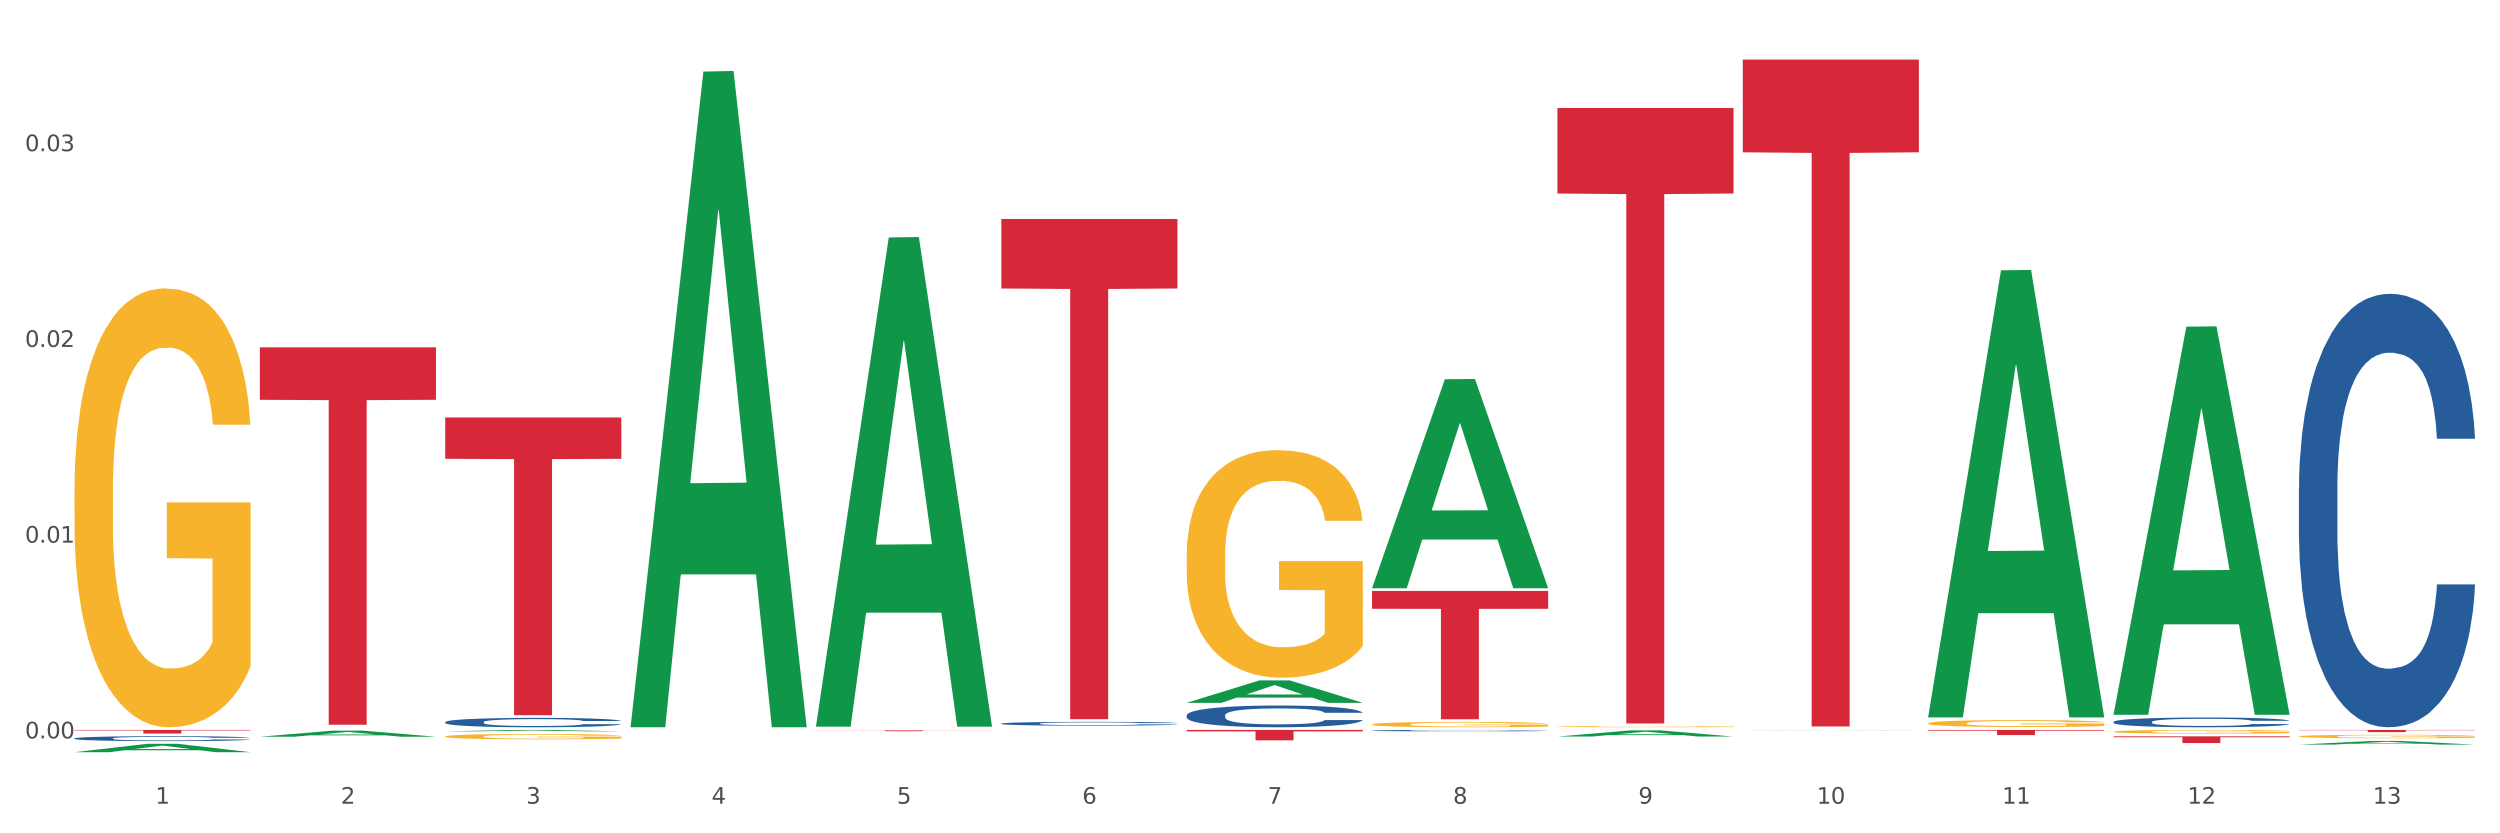 <?xml version="1.0" encoding="utf-8" standalone="no"?>
<!DOCTYPE svg PUBLIC "-//W3C//DTD SVG 1.1//EN"
  "http://www.w3.org/Graphics/SVG/1.1/DTD/svg11.dtd">
<svg xmlns:xlink="http://www.w3.org/1999/xlink" width="1080pt" height="360pt" viewBox="0 0 1080 360" xmlns="http://www.w3.org/2000/svg" version="1.1">
 <rect x="0" y="0" width="1080" height="360" fill="#333333" stroke="none"/>
 <defs>
  <style type="text/css">*{stroke-linejoin: round; stroke-linecap: butt}</style>
 </defs>
 <g id="figure_1">
  <g id="patch_1">
   <path d="M 0 360 
L 1080 360 
L 1080 0 
L 0 0 
z
" style="fill: #ffffff; stroke: #ffffff; stroke-linejoin: miter"/>
  </g>
  <g id="axes_1">
   <g id="matplotlib.axis_1">
    <g id="xtick_1">
     <g id="text_1">
      <!-- 1 -->
      <g style="fill: #4d4d4d" transform="translate(67.159 347.204) scale(0.096 -0.096)">
       <defs>
        <path id="DejaVuSans-31" d="M 794 531 
L 1825 531 
L 1825 4091 
L 703 3866 
L 703 4441 
L 1819 4666 
L 2450 4666 
L 2450 531 
L 3481 531 
L 3481 0 
L 794 0 
L 794 531 
z
" transform="scale(0.016)"/>
       </defs>
       <use xlink:href="#DejaVuSans-31"/>
      </g>
     </g>
    </g>
    <g id="xtick_2">
     <g id="text_2">
      <!-- 2 -->
      <g style="fill: #4d4d4d" transform="translate(147.238 347.204) scale(0.096 -0.096)">
       <defs>
        <path id="DejaVuSans-32" d="M 1228 531 
L 3431 531 
L 3431 0 
L 469 0 
L 469 531 
Q 828 903 1448 1529 
Q 2069 2156 2228 2338 
Q 2531 2678 2651 2914 
Q 2772 3150 2772 3378 
Q 2772 3750 2511 3984 
Q 2250 4219 1831 4219 
Q 1534 4219 1204 4116 
Q 875 4013 500 3803 
L 500 4441 
Q 881 4594 1212 4672 
Q 1544 4750 1819 4750 
Q 2544 4750 2975 4387 
Q 3406 4025 3406 3419 
Q 3406 3131 3298 2873 
Q 3191 2616 2906 2266 
Q 2828 2175 2409 1742 
Q 1991 1309 1228 531 
z
" transform="scale(0.016)"/>
       </defs>
       <use xlink:href="#DejaVuSans-32"/>
      </g>
     </g>
    </g>
    <g id="xtick_3">
     <g id="text_3">
      <!-- 3 -->
      <g style="fill: #4d4d4d" transform="translate(227.317 347.204) scale(0.096 -0.096)">
       <defs>
        <path id="DejaVuSans-33" d="M 2597 2516 
Q 3050 2419 3304 2112 
Q 3559 1806 3559 1356 
Q 3559 666 3084 287 
Q 2609 -91 1734 -91 
Q 1441 -91 1130 -33 
Q 819 25 488 141 
L 488 750 
Q 750 597 1062 519 
Q 1375 441 1716 441 
Q 2309 441 2620 675 
Q 2931 909 2931 1356 
Q 2931 1769 2642 2001 
Q 2353 2234 1838 2234 
L 1294 2234 
L 1294 2753 
L 1863 2753 
Q 2328 2753 2575 2939 
Q 2822 3125 2822 3475 
Q 2822 3834 2567 4026 
Q 2313 4219 1838 4219 
Q 1578 4219 1281 4162 
Q 984 4106 628 3988 
L 628 4550 
Q 988 4650 1302 4700 
Q 1616 4750 1894 4750 
Q 2613 4750 3031 4423 
Q 3450 4097 3450 3541 
Q 3450 3153 3228 2886 
Q 3006 2619 2597 2516 
z
" transform="scale(0.016)"/>
       </defs>
       <use xlink:href="#DejaVuSans-33"/>
      </g>
     </g>
    </g>
    <g id="xtick_4">
     <g id="text_4">
      <!-- 4 -->
      <g style="fill: #4d4d4d" transform="translate(307.396 347.204) scale(0.096 -0.096)">
       <defs>
        <path id="DejaVuSans-34" d="M 2419 4116 
L 825 1625 
L 2419 1625 
L 2419 4116 
z
M 2253 4666 
L 3047 4666 
L 3047 1625 
L 3713 1625 
L 3713 1100 
L 3047 1100 
L 3047 0 
L 2419 0 
L 2419 1100 
L 313 1100 
L 313 1709 
L 2253 4666 
z
" transform="scale(0.016)"/>
       </defs>
       <use xlink:href="#DejaVuSans-34"/>
      </g>
     </g>
    </g>
    <g id="xtick_5">
     <g id="text_5">
      <!-- 5 -->
      <g style="fill: #4d4d4d" transform="translate(387.475 347.204) scale(0.096 -0.096)">
       <defs>
        <path id="DejaVuSans-35" d="M 691 4666 
L 3169 4666 
L 3169 4134 
L 1269 4134 
L 1269 2991 
Q 1406 3038 1543 3061 
Q 1681 3084 1819 3084 
Q 2600 3084 3056 2656 
Q 3513 2228 3513 1497 
Q 3513 744 3044 326 
Q 2575 -91 1722 -91 
Q 1428 -91 1123 -41 
Q 819 9 494 109 
L 494 744 
Q 775 591 1075 516 
Q 1375 441 1709 441 
Q 2250 441 2565 725 
Q 2881 1009 2881 1497 
Q 2881 1984 2565 2268 
Q 2250 2553 1709 2553 
Q 1456 2553 1204 2497 
Q 953 2441 691 2322 
L 691 4666 
z
" transform="scale(0.016)"/>
       </defs>
       <use xlink:href="#DejaVuSans-35"/>
      </g>
     </g>
    </g>
    <g id="xtick_6">
     <g id="text_6">
      <!-- 6 -->
      <g style="fill: #4d4d4d" transform="translate(467.554 347.204) scale(0.096 -0.096)">
       <defs>
        <path id="DejaVuSans-36" d="M 2113 2584 
Q 1688 2584 1439 2293 
Q 1191 2003 1191 1497 
Q 1191 994 1439 701 
Q 1688 409 2113 409 
Q 2538 409 2786 701 
Q 3034 994 3034 1497 
Q 3034 2003 2786 2293 
Q 2538 2584 2113 2584 
z
M 3366 4563 
L 3366 3988 
Q 3128 4100 2886 4159 
Q 2644 4219 2406 4219 
Q 1781 4219 1451 3797 
Q 1122 3375 1075 2522 
Q 1259 2794 1537 2939 
Q 1816 3084 2150 3084 
Q 2853 3084 3261 2657 
Q 3669 2231 3669 1497 
Q 3669 778 3244 343 
Q 2819 -91 2113 -91 
Q 1303 -91 875 529 
Q 447 1150 447 2328 
Q 447 3434 972 4092 
Q 1497 4750 2381 4750 
Q 2619 4750 2861 4703 
Q 3103 4656 3366 4563 
z
" transform="scale(0.016)"/>
       </defs>
       <use xlink:href="#DejaVuSans-36"/>
      </g>
     </g>
    </g>
    <g id="xtick_7">
     <g id="text_7">
      <!-- 7 -->
      <g style="fill: #4d4d4d" transform="translate(547.634 347.204) scale(0.096 -0.096)">
       <defs>
        <path id="DejaVuSans-37" d="M 525 4666 
L 3525 4666 
L 3525 4397 
L 1831 0 
L 1172 0 
L 2766 4134 
L 525 4134 
L 525 4666 
z
" transform="scale(0.016)"/>
       </defs>
       <use xlink:href="#DejaVuSans-37"/>
      </g>
     </g>
    </g>
    <g id="xtick_8">
     <g id="text_8">
      <!-- 8 -->
      <g style="fill: #4d4d4d" transform="translate(627.713 347.204) scale(0.096 -0.096)">
       <defs>
        <path id="DejaVuSans-38" d="M 2034 2216 
Q 1584 2216 1326 1975 
Q 1069 1734 1069 1313 
Q 1069 891 1326 650 
Q 1584 409 2034 409 
Q 2484 409 2743 651 
Q 3003 894 3003 1313 
Q 3003 1734 2745 1975 
Q 2488 2216 2034 2216 
z
M 1403 2484 
Q 997 2584 770 2862 
Q 544 3141 544 3541 
Q 544 4100 942 4425 
Q 1341 4750 2034 4750 
Q 2731 4750 3128 4425 
Q 3525 4100 3525 3541 
Q 3525 3141 3298 2862 
Q 3072 2584 2669 2484 
Q 3125 2378 3379 2068 
Q 3634 1759 3634 1313 
Q 3634 634 3220 271 
Q 2806 -91 2034 -91 
Q 1263 -91 848 271 
Q 434 634 434 1313 
Q 434 1759 690 2068 
Q 947 2378 1403 2484 
z
M 1172 3481 
Q 1172 3119 1398 2916 
Q 1625 2713 2034 2713 
Q 2441 2713 2670 2916 
Q 2900 3119 2900 3481 
Q 2900 3844 2670 4047 
Q 2441 4250 2034 4250 
Q 1625 4250 1398 4047 
Q 1172 3844 1172 3481 
z
" transform="scale(0.016)"/>
       </defs>
       <use xlink:href="#DejaVuSans-38"/>
      </g>
     </g>
    </g>
    <g id="xtick_9">
     <g id="text_9">
      <!-- 9 -->
      <g style="fill: #4d4d4d" transform="translate(707.792 347.204) scale(0.096 -0.096)">
       <defs>
        <path id="DejaVuSans-39" d="M 703 97 
L 703 672 
Q 941 559 1184 500 
Q 1428 441 1663 441 
Q 2288 441 2617 861 
Q 2947 1281 2994 2138 
Q 2813 1869 2534 1725 
Q 2256 1581 1919 1581 
Q 1219 1581 811 2004 
Q 403 2428 403 3163 
Q 403 3881 828 4315 
Q 1253 4750 1959 4750 
Q 2769 4750 3195 4129 
Q 3622 3509 3622 2328 
Q 3622 1225 3098 567 
Q 2575 -91 1691 -91 
Q 1453 -91 1209 -44 
Q 966 3 703 97 
z
M 1959 2075 
Q 2384 2075 2632 2365 
Q 2881 2656 2881 3163 
Q 2881 3666 2632 3958 
Q 2384 4250 1959 4250 
Q 1534 4250 1286 3958 
Q 1038 3666 1038 3163 
Q 1038 2656 1286 2365 
Q 1534 2075 1959 2075 
z
" transform="scale(0.016)"/>
       </defs>
       <use xlink:href="#DejaVuSans-39"/>
      </g>
     </g>
    </g>
    <g id="xtick_10">
     <g id="text_10">
      <!-- 10 -->
      <g style="fill: #4d4d4d" transform="translate(784.817 347.204) scale(0.096 -0.096)">
       <defs>
        <path id="DejaVuSans-30" d="M 2034 4250 
Q 1547 4250 1301 3770 
Q 1056 3291 1056 2328 
Q 1056 1369 1301 889 
Q 1547 409 2034 409 
Q 2525 409 2770 889 
Q 3016 1369 3016 2328 
Q 3016 3291 2770 3770 
Q 2525 4250 2034 4250 
z
M 2034 4750 
Q 2819 4750 3233 4129 
Q 3647 3509 3647 2328 
Q 3647 1150 3233 529 
Q 2819 -91 2034 -91 
Q 1250 -91 836 529 
Q 422 1150 422 2328 
Q 422 3509 836 4129 
Q 1250 4750 2034 4750 
z
" transform="scale(0.016)"/>
       </defs>
       <use xlink:href="#DejaVuSans-31"/>
       <use xlink:href="#DejaVuSans-30" transform="translate(63.623 0)"/>
      </g>
     </g>
    </g>
    <g id="xtick_11">
     <g id="text_11">
      <!-- 11 -->
      <g style="fill: #4d4d4d" transform="translate(864.896 347.204) scale(0.096 -0.096)">
       <use xlink:href="#DejaVuSans-31"/>
       <use xlink:href="#DejaVuSans-31" transform="translate(63.623 0)"/>
      </g>
     </g>
    </g>
    <g id="xtick_12">
     <g id="text_12">
      <!-- 12 -->
      <g style="fill: #4d4d4d" transform="translate(944.975 347.204) scale(0.096 -0.096)">
       <use xlink:href="#DejaVuSans-31"/>
       <use xlink:href="#DejaVuSans-32" transform="translate(63.623 0)"/>
      </g>
     </g>
    </g>
    <g id="xtick_13">
     <g id="text_13">
      <!-- 13 -->
      <g style="fill: #4d4d4d" transform="translate(1025.054 347.204) scale(0.096 -0.096)">
       <use xlink:href="#DejaVuSans-31"/>
       <use xlink:href="#DejaVuSans-33" transform="translate(63.623 0)"/>
      </g>
     </g>
    </g>
    <g id="xtick_14"/>
    <g id="xtick_15"/>
    <g id="xtick_16"/>
    <g id="xtick_17"/>
    <g id="xtick_18"/>
    <g id="xtick_19"/>
    <g id="xtick_20"/>
    <g id="xtick_21"/>
    <g id="xtick_22"/>
    <g id="xtick_23"/>
    <g id="xtick_24"/>
    <g id="xtick_25"/>
   </g>
   <g id="matplotlib.axis_2">
    <g id="ytick_1">
     <g id="text_14">
      <!-- 0.00 -->
      <g style="fill: #4d4d4d" transform="translate(10.8 318.982) scale(0.096 -0.096)">
       <defs>
        <path id="DejaVuSans-2e" d="M 684 794 
L 1344 794 
L 1344 0 
L 684 0 
L 684 794 
z
" transform="scale(0.016)"/>
       </defs>
       <use xlink:href="#DejaVuSans-30"/>
       <use xlink:href="#DejaVuSans-2e" transform="translate(63.623 0)"/>
       <use xlink:href="#DejaVuSans-30" transform="translate(95.41 0)"/>
       <use xlink:href="#DejaVuSans-30" transform="translate(159.033 0)"/>
      </g>
     </g>
    </g>
    <g id="ytick_2">
     <g id="text_15">
      <!-- 0.01 -->
      <g style="fill: #4d4d4d" transform="translate(10.8 234.426) scale(0.096 -0.096)">
       <use xlink:href="#DejaVuSans-30"/>
       <use xlink:href="#DejaVuSans-2e" transform="translate(63.623 0)"/>
       <use xlink:href="#DejaVuSans-30" transform="translate(95.41 0)"/>
       <use xlink:href="#DejaVuSans-31" transform="translate(159.033 0)"/>
      </g>
     </g>
    </g>
    <g id="ytick_3">
     <g id="text_16">
      <!-- 0.02 -->
      <g style="fill: #4d4d4d" transform="translate(10.8 149.87) scale(0.096 -0.096)">
       <use xlink:href="#DejaVuSans-30"/>
       <use xlink:href="#DejaVuSans-2e" transform="translate(63.623 0)"/>
       <use xlink:href="#DejaVuSans-30" transform="translate(95.41 0)"/>
       <use xlink:href="#DejaVuSans-32" transform="translate(159.033 0)"/>
      </g>
     </g>
    </g>
    <g id="ytick_4">
     <g id="text_17">
      <!-- 0.03 -->
      <g style="fill: #4d4d4d" transform="translate(10.8 65.314) scale(0.096 -0.096)">
       <use xlink:href="#DejaVuSans-30"/>
       <use xlink:href="#DejaVuSans-2e" transform="translate(63.623 0)"/>
       <use xlink:href="#DejaVuSans-30" transform="translate(95.41 0)"/>
       <use xlink:href="#DejaVuSans-33" transform="translate(159.033 0)"/>
      </g>
     </g>
    </g>
    <g id="ytick_5"/>
    <g id="ytick_6"/>
    <g id="ytick_7"/>
    <g id="ytick_8"/>
   </g>
   <g id="PolyCollection_1">
    <path d="M 32.175 324.943 
L 32.253 324.939 
L 63.625 321.323 
L 76.644 321.32 
L 108.25 324.95 
L 93.192 324.95 
L 86.369 324.104 
L 53.978 324.104 
L 53.743 324.118 
L 47.155 324.95 
L 32.175 324.95 
L 32.175 324.943 
L 58.056 323.6 
L 82.291 323.596 
L 70.291 322.093 
L 70.134 322.087 
L 69.977 322.097 
L 57.978 323.596 
L 58.056 323.6 
L 32.175 324.943 
z
" clip-path="url(#pe3db6f8a8f)" style="fill: #109648"/>
    <path d="M 592.729 312.943 
L 592.819 312.941 
L 592.819 312.865 
L 592.999 312.8 
L 593.897 312.643 
L 595.244 312.513 
L 596.232 312.444 
L 597.22 312.388 
L 598.388 312.331 
L 599.825 312.272 
L 602.429 312.187 
L 604.046 312.143 
L 606.022 312.097 
L 609.615 312.03 
L 612.219 311.992 
L 614.914 311.96 
L 619.315 311.923 
L 622.189 311.906 
L 625.243 311.893 
L 628.925 311.885 
L 631.71 311.883 
L 637.817 311.889 
L 643.027 311.908 
L 645.542 311.923 
L 648.775 311.948 
L 650.482 311.965 
L 653.266 311.998 
L 656.14 312.042 
L 658.116 312.08 
L 661.08 312.151 
L 663.325 312.222 
L 665.391 312.31 
L 666.469 312.371 
L 667.277 312.427 
L 667.996 312.492 
L 668.714 312.595 
L 652.547 312.595 
L 651.919 312.522 
L 650.931 312.453 
L 649.494 312.386 
L 648.236 312.344 
L 646.08 312.291 
L 644.105 312.258 
L 642.039 312.233 
L 639.524 312.212 
L 637.548 312.201 
L 634.764 312.193 
L 629.285 312.195 
L 625.602 312.212 
L 623.087 312.233 
L 621.471 312.252 
L 620.033 312.272 
L 618.417 312.302 
L 616.531 312.346 
L 615.183 312.386 
L 613.836 312.436 
L 612.758 312.486 
L 611.77 312.545 
L 610.962 312.608 
L 610.333 312.673 
L 609.794 312.752 
L 609.345 312.884 
L 609.345 313.171 
L 609.525 313.236 
L 609.974 313.322 
L 610.513 313.387 
L 611.411 313.464 
L 612.219 313.517 
L 613.746 313.592 
L 615.453 313.655 
L 616.8 313.695 
L 618.147 313.728 
L 620.483 313.774 
L 623.087 313.812 
L 625.333 313.835 
L 628.386 313.856 
L 630.452 313.864 
L 632.249 313.869 
L 636.65 313.869 
L 639.793 313.862 
L 643.296 313.848 
L 645.991 313.829 
L 648.236 313.806 
L 650.751 313.768 
L 652.368 313.732 
L 652.368 313.295 
L 632.608 313.293 
L 632.608 313.001 
L 668.804 313.001 
L 668.804 313.856 
L 667.277 313.9 
L 665.571 313.94 
L 663.774 313.975 
L 661.08 314.019 
L 657.847 314.061 
L 654.972 314.091 
L 651.919 314.116 
L 648.326 314.139 
L 643.655 314.16 
L 640.781 314.168 
L 637.189 314.174 
L 632.967 314.176 
L 629.285 314.172 
L 625.692 314.162 
L 621.92 314.143 
L 618.237 314.116 
L 615.453 314.088 
L 612.668 314.055 
L 609.705 314.011 
L 607.369 313.969 
L 605.573 313.931 
L 603.597 313.883 
L 601.441 313.82 
L 599.825 313.764 
L 598.388 313.705 
L 596.861 313.63 
L 595.783 313.565 
L 594.705 313.483 
L 594.076 313.422 
L 593.358 313.328 
L 592.819 313.196 
L 592.729 312.943 
z
" clip-path="url(#pe3db6f8a8f)" style="fill: #f7b32b"/>
    <path d="M 672.808 313.917 
L 672.898 313.917 
L 672.898 313.901 
L 673.078 313.887 
L 673.976 313.854 
L 675.323 313.827 
L 676.311 313.813 
L 677.299 313.801 
L 678.467 313.789 
L 679.904 313.777 
L 682.508 313.759 
L 684.125 313.749 
L 686.101 313.74 
L 689.694 313.726 
L 692.299 313.718 
L 694.993 313.711 
L 699.394 313.703 
L 702.268 313.7 
L 705.322 313.697 
L 709.005 313.695 
L 711.789 313.695 
L 717.896 313.696 
L 723.106 313.7 
L 725.621 313.703 
L 728.854 313.708 
L 730.561 313.712 
L 733.345 313.719 
L 736.219 313.728 
L 738.195 313.736 
L 741.159 313.751 
L 743.405 313.766 
L 745.47 313.785 
L 746.548 313.797 
L 747.357 313.809 
L 748.075 313.823 
L 748.794 313.844 
L 732.626 313.844 
L 731.998 313.829 
L 731.01 313.814 
L 729.573 313.8 
L 728.315 313.792 
L 726.16 313.781 
L 724.184 313.774 
L 722.118 313.768 
L 719.603 313.764 
L 717.627 313.762 
L 714.843 313.76 
L 709.364 313.76 
L 705.681 313.764 
L 703.166 313.768 
L 701.55 313.772 
L 700.113 313.777 
L 698.496 313.783 
L 696.61 313.792 
L 695.263 313.8 
L 693.915 313.811 
L 692.837 313.821 
L 691.849 313.834 
L 691.041 313.847 
L 690.412 313.861 
L 689.873 313.877 
L 689.424 313.905 
L 689.424 313.965 
L 689.604 313.979 
L 690.053 313.997 
L 690.592 314.011 
L 691.49 314.027 
L 692.299 314.038 
L 693.825 314.054 
L 695.532 314.067 
L 696.879 314.075 
L 698.226 314.082 
L 700.562 314.092 
L 703.166 314.1 
L 705.412 314.105 
L 708.466 314.109 
L 710.531 314.111 
L 712.328 314.112 
L 716.729 314.112 
L 719.872 314.11 
L 723.375 314.107 
L 726.07 314.103 
L 728.315 314.099 
L 730.83 314.091 
L 732.447 314.083 
L 732.447 313.991 
L 712.687 313.991 
L 712.687 313.93 
L 748.883 313.93 
L 748.883 314.109 
L 747.357 314.118 
L 745.65 314.127 
L 743.854 314.134 
L 741.159 314.143 
L 737.926 314.152 
L 735.052 314.158 
L 731.998 314.164 
L 728.405 314.169 
L 723.735 314.173 
L 720.86 314.175 
L 717.268 314.176 
L 713.046 314.176 
L 709.364 314.176 
L 705.771 314.173 
L 701.999 314.169 
L 698.316 314.164 
L 695.532 314.158 
L 692.748 314.151 
L 689.784 314.142 
L 687.448 314.133 
L 685.652 314.125 
L 683.676 314.115 
L 681.52 314.102 
L 679.904 314.09 
L 678.467 314.077 
L 676.94 314.062 
L 675.862 314.048 
L 674.784 314.031 
L 674.155 314.018 
L 673.437 313.998 
L 672.898 313.971 
L 672.808 313.917 
z
" clip-path="url(#pe3db6f8a8f)" style="fill: #f7b32b"/>
    <path d="M 832.967 312.459 
L 833.056 312.456 
L 833.056 312.358 
L 833.236 312.274 
L 834.134 312.07 
L 835.481 311.901 
L 836.469 311.812 
L 837.457 311.738 
L 838.625 311.665 
L 840.062 311.589 
L 842.667 311.478 
L 844.283 311.42 
L 846.259 311.361 
L 849.852 311.274 
L 852.457 311.225 
L 855.151 311.184 
L 859.552 311.135 
L 862.427 311.113 
L 865.48 311.097 
L 869.163 311.086 
L 871.947 311.084 
L 878.055 311.092 
L 883.264 311.116 
L 885.779 311.135 
L 889.012 311.168 
L 890.719 311.19 
L 893.503 311.233 
L 896.377 311.29 
L 898.353 311.339 
L 901.317 311.431 
L 903.563 311.524 
L 905.629 311.638 
L 906.706 311.717 
L 907.515 311.79 
L 908.233 311.874 
L 908.952 312.007 
L 892.785 312.007 
L 892.156 311.912 
L 891.168 311.823 
L 889.731 311.736 
L 888.474 311.681 
L 886.318 311.613 
L 884.342 311.57 
L 882.276 311.537 
L 879.761 311.51 
L 877.785 311.497 
L 875.001 311.486 
L 869.522 311.488 
L 865.84 311.51 
L 863.325 311.537 
L 861.708 311.562 
L 860.271 311.589 
L 858.654 311.627 
L 856.768 311.684 
L 855.421 311.736 
L 854.074 311.801 
L 852.996 311.866 
L 852.008 311.942 
L 851.199 312.024 
L 850.571 312.108 
L 850.032 312.211 
L 849.583 312.382 
L 849.583 312.755 
L 849.762 312.839 
L 850.211 312.95 
L 850.75 313.035 
L 851.648 313.135 
L 852.457 313.203 
L 853.984 313.301 
L 855.69 313.382 
L 857.038 313.434 
L 858.385 313.478 
L 860.72 313.537 
L 863.325 313.586 
L 865.57 313.616 
L 868.624 313.643 
L 870.69 313.654 
L 872.486 313.66 
L 876.887 313.66 
L 880.031 313.651 
L 883.534 313.632 
L 886.228 313.608 
L 888.474 313.578 
L 890.988 313.529 
L 892.605 313.483 
L 892.605 312.915 
L 872.845 312.912 
L 872.845 312.535 
L 909.042 312.535 
L 909.042 313.643 
L 907.515 313.7 
L 905.808 313.752 
L 904.012 313.798 
L 901.317 313.855 
L 898.084 313.91 
L 895.21 313.948 
L 892.156 313.98 
L 888.563 314.01 
L 883.893 314.037 
L 881.019 314.048 
L 877.426 314.056 
L 873.205 314.059 
L 869.522 314.054 
L 865.929 314.04 
L 862.157 314.016 
L 858.475 313.98 
L 855.69 313.945 
L 852.906 313.901 
L 849.942 313.844 
L 847.607 313.79 
L 845.81 313.741 
L 843.834 313.679 
L 841.679 313.597 
L 840.062 313.524 
L 838.625 313.448 
L 837.098 313.35 
L 836.02 313.266 
L 834.942 313.16 
L 834.314 313.081 
L 833.595 312.959 
L 833.056 312.787 
L 832.967 312.459 
z
" clip-path="url(#pe3db6f8a8f)" style="fill: #f7b32b"/>
    <path d="M 993.125 318.119 
L 993.215 318.118 
L 993.215 318.068 
L 993.394 318.025 
L 994.292 317.922 
L 995.64 317.836 
L 996.628 317.791 
L 997.616 317.754 
L 998.783 317.717 
L 1000.22 317.678 
L 1002.825 317.621 
L 1004.442 317.592 
L 1006.418 317.562 
L 1010.01 317.518 
L 1012.615 317.493 
L 1015.31 317.473 
L 1019.711 317.448 
L 1022.585 317.437 
L 1025.639 317.428 
L 1029.321 317.423 
L 1032.105 317.422 
L 1038.213 317.426 
L 1043.422 317.438 
L 1045.937 317.448 
L 1049.171 317.464 
L 1050.877 317.475 
L 1053.662 317.497 
L 1056.536 317.526 
L 1058.512 317.551 
L 1061.476 317.598 
L 1063.721 317.645 
L 1065.787 317.703 
L 1066.865 317.743 
L 1067.673 317.78 
L 1068.392 317.823 
L 1069.11 317.89 
L 1052.943 317.89 
L 1052.314 317.842 
L 1051.326 317.796 
L 1049.889 317.752 
L 1048.632 317.725 
L 1046.476 317.69 
L 1044.5 317.668 
L 1042.434 317.652 
L 1039.92 317.638 
L 1037.944 317.631 
L 1035.159 317.626 
L 1029.68 317.627 
L 1025.998 317.638 
L 1023.483 317.652 
L 1021.866 317.664 
L 1020.429 317.678 
L 1018.813 317.697 
L 1016.926 317.726 
L 1015.579 317.752 
L 1014.232 317.785 
L 1013.154 317.818 
L 1012.166 317.857 
L 1011.358 317.898 
L 1010.729 317.941 
L 1010.19 317.994 
L 1009.741 318.08 
L 1009.741 318.269 
L 1009.921 318.312 
L 1010.37 318.368 
L 1010.909 318.411 
L 1011.807 318.462 
L 1012.615 318.497 
L 1014.142 318.546 
L 1015.849 318.587 
L 1017.196 318.614 
L 1018.543 318.636 
L 1020.878 318.666 
L 1023.483 318.691 
L 1025.728 318.706 
L 1028.782 318.72 
L 1030.848 318.725 
L 1032.644 318.728 
L 1037.045 318.728 
L 1040.189 318.724 
L 1043.692 318.714 
L 1046.386 318.702 
L 1048.632 318.687 
L 1051.147 318.662 
L 1052.763 318.638 
L 1052.763 318.35 
L 1033.004 318.349 
L 1033.004 318.157 
L 1069.2 318.157 
L 1069.2 318.72 
L 1067.673 318.749 
L 1065.967 318.775 
L 1064.17 318.798 
L 1061.476 318.827 
L 1058.242 318.855 
L 1055.368 318.874 
L 1052.314 318.891 
L 1048.722 318.906 
L 1044.051 318.92 
L 1041.177 318.925 
L 1037.584 318.929 
L 1033.363 318.931 
L 1029.68 318.928 
L 1026.088 318.921 
L 1022.315 318.909 
L 1018.633 318.891 
L 1015.849 318.873 
L 1013.064 318.851 
L 1010.1 318.822 
L 1007.765 318.794 
L 1005.969 318.769 
L 1003.993 318.738 
L 1001.837 318.696 
L 1000.22 318.659 
L 998.783 318.621 
L 997.256 318.571 
L 996.179 318.528 
L 995.101 318.474 
L 994.472 318.434 
L 993.754 318.372 
L 993.215 318.286 
L 993.125 318.119 
z
" clip-path="url(#pe3db6f8a8f)" style="fill: #f7b32b"/>
    <path d="M 993.125 315.335 
L 1069.2 315.335 
L 1069.2 315.464 
L 1039.275 315.465 
L 1039.275 316.263 
L 1022.87 316.263 
L 1022.87 315.465 
L 993.125 315.464 
L 993.125 315.336 
L 993.125 315.335 
z
" clip-path="url(#pe3db6f8a8f)" style="fill: #d62839"/>
    <path d="M 913.046 318.095 
L 989.121 318.095 
L 989.121 318.5 
L 959.196 318.503 
L 959.196 321.008 
L 942.791 321.008 
L 942.791 318.503 
L 913.046 318.5 
L 913.046 318.098 
L 913.046 318.095 
z
" clip-path="url(#pe3db6f8a8f)" style="fill: #d62839"/>
    <path d="M 832.967 315.335 
L 909.042 315.335 
L 909.042 315.641 
L 879.116 315.643 
L 879.116 317.536 
L 862.712 317.536 
L 862.712 315.643 
L 832.967 315.641 
L 832.967 315.337 
L 832.967 315.335 
z
" clip-path="url(#pe3db6f8a8f)" style="fill: #d62839"/>
    <path d="M 752.887 25.759 
L 828.963 25.759 
L 828.963 65.794 
L 799.037 66.064 
L 799.037 313.845 
L 782.632 313.845 
L 782.632 66.064 
L 752.887 65.794 
L 752.887 26.03 
L 752.887 25.759 
z
" clip-path="url(#pe3db6f8a8f)" style="fill: #d62839"/>
    <path d="M 672.808 46.649 
L 748.883 46.649 
L 748.883 83.599 
L 718.958 83.849 
L 718.958 312.536 
L 702.553 312.536 
L 702.553 83.849 
L 672.808 83.599 
L 672.808 46.899 
L 672.808 46.649 
z
" clip-path="url(#pe3db6f8a8f)" style="fill: #d62839"/>
    <path d="M 592.729 255.291 
L 668.804 255.291 
L 668.804 262.994 
L 638.879 263.046 
L 638.879 310.725 
L 622.474 310.725 
L 622.474 263.046 
L 592.729 262.994 
L 592.729 255.343 
L 592.729 255.291 
z
" clip-path="url(#pe3db6f8a8f)" style="fill: #d62839"/>
    <path d="M 512.65 315.335 
L 588.725 315.335 
L 588.725 315.959 
L 558.8 315.963 
L 558.8 319.824 
L 542.395 319.824 
L 542.395 315.963 
L 512.65 315.959 
L 512.65 315.339 
L 512.65 315.335 
z
" clip-path="url(#pe3db6f8a8f)" style="fill: #d62839"/>
    <path d="M 512.65 239.896 
L 512.74 239.806 
L 512.74 236.575 
L 512.919 233.793 
L 513.818 227.061 
L 515.165 221.496 
L 516.153 218.534 
L 517.141 216.111 
L 518.308 213.687 
L 519.745 211.174 
L 522.35 207.494 
L 523.967 205.609 
L 525.943 203.635 
L 529.536 200.763 
L 532.14 199.147 
L 534.835 197.801 
L 539.236 196.185 
L 542.11 195.467 
L 545.164 194.928 
L 548.846 194.569 
L 551.631 194.48 
L 557.738 194.749 
L 562.948 195.557 
L 565.462 196.185 
L 568.696 197.262 
L 570.402 197.98 
L 573.187 199.416 
L 576.061 201.301 
L 578.037 202.917 
L 581.001 205.968 
L 583.246 209.02 
L 585.312 212.79 
L 586.39 215.393 
L 587.198 217.816 
L 587.917 220.599 
L 588.635 224.997 
L 572.468 224.997 
L 571.839 221.855 
L 570.851 218.893 
L 569.414 216.021 
L 568.157 214.226 
L 566.001 211.982 
L 564.025 210.546 
L 561.96 209.469 
L 559.445 208.571 
L 557.469 208.123 
L 554.684 207.763 
L 549.206 207.853 
L 545.523 208.571 
L 543.008 209.469 
L 541.391 210.277 
L 539.954 211.174 
L 538.338 212.431 
L 536.451 214.316 
L 535.104 216.021 
L 533.757 218.175 
L 532.679 220.329 
L 531.691 222.843 
L 530.883 225.535 
L 530.254 228.318 
L 529.715 231.728 
L 529.266 237.383 
L 529.266 249.68 
L 529.446 252.462 
L 529.895 256.142 
L 530.434 258.924 
L 531.332 262.245 
L 532.14 264.489 
L 533.667 267.721 
L 535.374 270.413 
L 536.721 272.119 
L 538.068 273.555 
L 540.403 275.529 
L 543.008 277.145 
L 545.254 278.132 
L 548.307 279.03 
L 550.373 279.389 
L 552.169 279.568 
L 556.571 279.568 
L 559.714 279.299 
L 563.217 278.671 
L 565.912 277.863 
L 568.157 276.876 
L 570.672 275.26 
L 572.289 273.734 
L 572.289 254.975 
L 552.529 254.885 
L 552.529 242.409 
L 588.725 242.409 
L 588.725 279.03 
L 587.198 280.915 
L 585.492 282.62 
L 583.695 284.146 
L 581.001 286.031 
L 577.767 287.826 
L 574.893 289.083 
L 571.839 290.16 
L 568.247 291.147 
L 563.576 292.044 
L 560.702 292.403 
L 557.109 292.673 
L 552.888 292.763 
L 549.206 292.583 
L 545.613 292.134 
L 541.841 291.326 
L 538.158 290.16 
L 535.374 288.993 
L 532.589 287.557 
L 529.625 285.672 
L 527.29 283.877 
L 525.494 282.261 
L 523.518 280.197 
L 521.362 277.504 
L 519.745 275.081 
L 518.308 272.567 
L 516.781 269.336 
L 515.704 266.554 
L 514.626 263.053 
L 513.997 260.45 
L 513.279 256.411 
L 512.74 250.757 
L 512.65 239.896 
z
" clip-path="url(#pe3db6f8a8f)" style="fill: #f7b32b"/>
    <path d="M 32.175 212.195 
L 32.265 212.022 
L 32.265 205.789 
L 32.444 200.422 
L 33.343 187.436 
L 34.69 176.701 
L 35.678 170.987 
L 36.666 166.312 
L 37.833 161.638 
L 39.271 156.79 
L 41.875 149.691 
L 43.492 146.055 
L 45.468 142.246 
L 49.061 136.705 
L 51.665 133.588 
L 54.36 130.991 
L 58.761 127.875 
L 61.635 126.49 
L 64.689 125.451 
L 68.371 124.758 
L 71.156 124.585 
L 77.263 125.104 
L 82.473 126.663 
L 84.988 127.875 
L 88.221 129.952 
L 89.927 131.338 
L 92.712 134.108 
L 95.586 137.744 
L 97.562 140.86 
L 100.526 146.747 
L 102.771 152.634 
L 104.837 159.906 
L 105.915 164.927 
L 106.723 169.602 
L 107.442 174.97 
L 108.16 183.454 
L 91.993 183.454 
L 91.365 177.394 
L 90.377 171.68 
L 88.939 166.139 
L 87.682 162.676 
L 85.526 158.348 
L 83.55 155.578 
L 81.485 153.5 
L 78.97 151.768 
L 76.994 150.903 
L 74.209 150.21 
L 68.731 150.383 
L 65.048 151.768 
L 62.533 153.5 
L 60.917 155.058 
L 59.479 156.79 
L 57.863 159.214 
L 55.977 162.85 
L 54.629 166.139 
L 53.282 170.295 
L 52.204 174.45 
L 51.216 179.298 
L 50.408 184.492 
L 49.779 189.86 
L 49.24 196.439 
L 48.791 207.347 
L 48.791 231.068 
L 48.971 236.435 
L 49.42 243.534 
L 49.959 248.902 
L 50.857 255.308 
L 51.665 259.636 
L 53.192 265.87 
L 54.899 271.064 
L 56.246 274.354 
L 57.593 277.124 
L 59.929 280.933 
L 62.533 284.05 
L 64.779 285.954 
L 67.832 287.686 
L 69.898 288.378 
L 71.695 288.724 
L 76.096 288.724 
L 79.239 288.205 
L 82.742 286.993 
L 85.437 285.435 
L 87.682 283.53 
L 90.197 280.414 
L 91.814 277.47 
L 91.814 241.283 
L 72.054 241.11 
L 72.054 217.043 
L 108.25 217.043 
L 108.25 287.686 
L 106.723 291.322 
L 105.017 294.611 
L 103.22 297.555 
L 100.526 301.191 
L 97.292 304.654 
L 94.418 307.078 
L 91.365 309.155 
L 87.772 311.06 
L 83.101 312.791 
L 80.227 313.484 
L 76.635 314.003 
L 72.413 314.176 
L 68.731 313.83 
L 65.138 312.964 
L 61.366 311.406 
L 57.683 309.155 
L 54.899 306.904 
L 52.114 304.134 
L 49.15 300.498 
L 46.815 297.035 
L 45.019 293.919 
L 43.043 289.936 
L 40.887 284.742 
L 39.271 280.067 
L 37.833 275.219 
L 36.307 268.986 
L 35.229 263.619 
L 34.151 256.866 
L 33.522 251.845 
L 32.804 244.054 
L 32.265 233.146 
L 32.175 212.195 
z
" clip-path="url(#pe3db6f8a8f)" style="fill: #f7b32b"/>
    <path d="M 352.492 315.516 
L 428.567 315.516 
L 428.567 315.567 
L 398.641 315.568 
L 398.641 315.89 
L 382.237 315.89 
L 382.237 315.568 
L 352.492 315.567 
L 352.492 315.516 
L 352.492 315.516 
z
" clip-path="url(#pe3db6f8a8f)" style="fill: #d62839"/>
    <path d="M 192.333 180.335 
L 268.408 180.335 
L 268.408 198.21 
L 238.483 198.331 
L 238.483 308.963 
L 222.078 308.963 
L 222.078 198.331 
L 192.333 198.21 
L 192.333 180.455 
L 192.333 180.335 
z
" clip-path="url(#pe3db6f8a8f)" style="fill: #d62839"/>
    <path d="M 112.254 150.05 
L 188.329 150.05 
L 188.329 172.708 
L 158.404 172.861 
L 158.404 313.099 
L 141.999 313.099 
L 141.999 172.861 
L 112.254 172.708 
L 112.254 150.203 
L 112.254 150.05 
z
" clip-path="url(#pe3db6f8a8f)" style="fill: #d62839"/>
    <path d="M 32.175 315.335 
L 108.25 315.335 
L 108.25 315.549 
L 78.325 315.55 
L 78.325 316.875 
L 61.92 316.875 
L 61.92 315.55 
L 32.175 315.549 
L 32.175 315.336 
L 32.175 315.335 
z
" clip-path="url(#pe3db6f8a8f)" style="fill: #d62839"/>
    <path d="M 32.175 318.989 
L 32.265 318.987 
L 32.265 318.933 
L 32.535 318.859 
L 33.524 318.723 
L 34.783 318.62 
L 36.941 318.5 
L 38.11 318.449 
L 39.639 318.393 
L 42.786 318.301 
L 46.383 318.224 
L 48.901 318.181 
L 50.789 318.154 
L 55.016 318.105 
L 57.443 318.084 
L 59.961 318.066 
L 62.119 318.054 
L 65.716 318.041 
L 68.594 318.035 
L 71.921 318.033 
L 74.709 318.035 
L 78.396 318.043 
L 83.791 318.066 
L 85.859 318.08 
L 88.647 318.103 
L 91.524 318.134 
L 93.862 318.165 
L 96.56 318.21 
L 99.348 318.268 
L 102.045 318.342 
L 103.934 318.41 
L 105.463 318.482 
L 106.811 318.57 
L 107.801 318.665 
L 108.25 318.744 
L 91.794 318.744 
L 91.345 318.673 
L 90.445 318.595 
L 89.546 318.542 
L 88.557 318.5 
L 87.028 318.451 
L 85.679 318.42 
L 83.431 318.383 
L 81.363 318.36 
L 79.655 318.346 
L 77.586 318.334 
L 73.18 318.323 
L 70.033 318.323 
L 68.054 318.327 
L 65.627 318.336 
L 63.558 318.35 
L 61.13 318.373 
L 59.242 318.399 
L 57.354 318.432 
L 56.274 318.455 
L 54.656 318.498 
L 53.577 318.533 
L 52.138 318.593 
L 51.329 318.636 
L 49.89 318.746 
L 49.26 318.828 
L 48.991 318.884 
L 48.811 318.947 
L 48.811 319.25 
L 49.35 319.386 
L 49.8 319.444 
L 50.519 319.51 
L 51.868 319.596 
L 53.847 319.679 
L 55.915 319.74 
L 57.623 319.777 
L 59.242 319.804 
L 60.861 319.825 
L 62.839 319.845 
L 64.457 319.856 
L 66.885 319.868 
L 69.763 319.874 
L 72.011 319.874 
L 76.597 319.864 
L 78.665 319.854 
L 80.644 319.841 
L 82.802 319.819 
L 84.51 319.796 
L 85.5 319.779 
L 87.118 319.742 
L 88.377 319.703 
L 89.456 319.658 
L 90.176 319.619 
L 90.985 319.561 
L 91.614 319.495 
L 91.794 319.46 
L 108.25 319.46 
L 107.89 319.53 
L 107.261 319.598 
L 106.002 319.689 
L 105.013 319.742 
L 103.484 319.806 
L 101.866 319.86 
L 99.618 319.92 
L 97.549 319.965 
L 95.391 320.004 
L 93.053 320.039 
L 88.827 320.088 
L 87.298 320.101 
L 84.061 320.125 
L 81.543 320.138 
L 77.856 320.152 
L 74.079 320.16 
L 70.123 320.161 
L 66.616 320.158 
L 62.749 320.146 
L 60.321 320.134 
L 57.623 320.117 
L 54.476 320.09 
L 51.509 320.056 
L 48.721 320.018 
L 46.113 319.973 
L 43.685 319.922 
L 40.538 319.839 
L 38.2 319.757 
L 36.491 319.681 
L 35.322 319.617 
L 34.153 319.536 
L 33.524 319.479 
L 32.535 319.343 
L 32.175 319.217 
L 32.175 318.989 
z
" clip-path="url(#pe3db6f8a8f)" style="fill: #255c99"/>
    <path d="M 192.333 311.944 
L 192.423 311.94 
L 192.423 311.836 
L 192.693 311.695 
L 193.682 311.436 
L 194.941 311.24 
L 197.099 311.01 
L 198.268 310.914 
L 199.797 310.807 
L 202.944 310.633 
L 206.541 310.485 
L 209.059 310.403 
L 210.947 310.351 
L 215.174 310.259 
L 217.602 310.218 
L 220.12 310.185 
L 222.278 310.162 
L 225.875 310.136 
L 228.752 310.125 
L 232.079 310.122 
L 234.867 310.125 
L 238.554 310.14 
L 243.949 310.185 
L 246.018 310.21 
L 248.805 310.255 
L 251.683 310.314 
L 254.021 310.373 
L 256.718 310.459 
L 259.506 310.57 
L 262.204 310.71 
L 264.092 310.84 
L 265.621 310.977 
L 266.97 311.144 
L 267.959 311.325 
L 268.408 311.477 
L 251.953 311.477 
L 251.503 311.34 
L 250.604 311.192 
L 249.704 311.092 
L 248.715 311.01 
L 247.187 310.918 
L 245.838 310.859 
L 243.59 310.788 
L 241.521 310.744 
L 239.813 310.718 
L 237.745 310.696 
L 233.338 310.673 
L 230.191 310.673 
L 228.213 310.681 
L 225.785 310.699 
L 223.717 310.725 
L 221.289 310.77 
L 219.4 310.818 
L 217.512 310.881 
L 216.433 310.925 
L 214.814 311.007 
L 213.735 311.073 
L 212.296 311.188 
L 211.487 311.27 
L 210.048 311.481 
L 209.419 311.636 
L 209.149 311.744 
L 208.969 311.862 
L 208.969 312.44 
L 209.509 312.699 
L 209.958 312.81 
L 210.678 312.936 
L 212.027 313.099 
L 214.005 313.258 
L 216.073 313.373 
L 217.782 313.443 
L 219.4 313.495 
L 221.019 313.536 
L 222.997 313.573 
L 224.616 313.595 
L 227.044 313.617 
L 229.921 313.628 
L 232.169 313.628 
L 236.755 313.61 
L 238.824 313.591 
L 240.802 313.565 
L 242.96 313.525 
L 244.669 313.48 
L 245.658 313.447 
L 247.276 313.377 
L 248.535 313.303 
L 249.615 313.217 
L 250.334 313.143 
L 251.143 313.032 
L 251.773 312.906 
L 251.953 312.84 
L 268.408 312.84 
L 268.049 312.973 
L 267.419 313.103 
L 266.16 313.277 
L 265.171 313.377 
L 263.643 313.499 
L 262.024 313.602 
L 259.776 313.717 
L 257.708 313.802 
L 255.549 313.877 
L 253.211 313.943 
L 248.985 314.036 
L 247.456 314.062 
L 244.219 314.106 
L 241.701 314.132 
L 238.014 314.158 
L 234.238 314.173 
L 230.281 314.176 
L 226.774 314.169 
L 222.907 314.147 
L 220.479 314.125 
L 217.782 314.091 
L 214.634 314.039 
L 211.667 313.976 
L 208.879 313.902 
L 206.271 313.817 
L 203.843 313.721 
L 200.696 313.562 
L 198.358 313.406 
L 196.65 313.262 
L 195.481 313.14 
L 194.312 312.984 
L 193.682 312.877 
L 192.693 312.617 
L 192.333 312.377 
L 192.333 311.944 
z
" clip-path="url(#pe3db6f8a8f)" style="fill: #255c99"/>
    <path d="M 432.571 312.587 
L 432.661 312.585 
L 432.661 312.543 
L 432.93 312.486 
L 433.92 312.381 
L 435.179 312.302 
L 437.337 312.208 
L 438.506 312.169 
L 440.034 312.126 
L 443.182 312.055 
L 446.779 311.995 
L 449.297 311.962 
L 451.185 311.941 
L 455.411 311.904 
L 457.839 311.887 
L 460.357 311.874 
L 462.515 311.865 
L 466.112 311.854 
L 468.99 311.85 
L 472.317 311.848 
L 475.105 311.85 
L 478.791 311.856 
L 484.187 311.874 
L 486.255 311.884 
L 489.043 311.902 
L 491.92 311.926 
L 494.258 311.95 
L 496.956 311.985 
L 499.744 312.03 
L 502.441 312.087 
L 504.33 312.139 
L 505.858 312.195 
L 507.207 312.263 
L 508.196 312.336 
L 508.646 312.398 
L 492.19 312.398 
L 491.74 312.342 
L 490.841 312.282 
L 489.942 312.242 
L 488.953 312.208 
L 487.424 312.171 
L 486.075 312.147 
L 483.827 312.118 
L 481.759 312.1 
L 480.05 312.09 
L 477.982 312.081 
L 473.576 312.072 
L 470.429 312.072 
L 468.45 312.075 
L 466.022 312.082 
L 463.954 312.093 
L 461.526 312.111 
L 459.638 312.13 
L 457.749 312.156 
L 456.67 312.174 
L 455.052 312.207 
L 453.973 312.234 
L 452.534 312.281 
L 451.724 312.314 
L 450.286 312.399 
L 449.656 312.462 
L 449.386 312.506 
L 449.207 312.554 
L 449.207 312.788 
L 449.746 312.893 
L 450.196 312.938 
L 450.915 312.989 
L 452.264 313.055 
L 454.242 313.119 
L 456.311 313.166 
L 458.019 313.194 
L 459.638 313.215 
L 461.256 313.232 
L 463.235 313.247 
L 464.853 313.256 
L 467.281 313.265 
L 470.159 313.269 
L 472.407 313.269 
L 476.993 313.262 
L 479.061 313.254 
L 481.039 313.244 
L 483.198 313.227 
L 484.906 313.209 
L 485.895 313.196 
L 487.514 313.167 
L 488.773 313.137 
L 489.852 313.103 
L 490.571 313.073 
L 491.381 313.028 
L 492.01 312.977 
L 492.19 312.95 
L 508.646 312.95 
L 508.286 313.004 
L 507.657 313.056 
L 506.398 313.127 
L 505.409 313.167 
L 503.88 313.217 
L 502.261 313.259 
L 500.013 313.305 
L 497.945 313.34 
L 495.787 313.37 
L 493.449 313.397 
L 489.222 313.434 
L 487.694 313.445 
L 484.457 313.463 
L 481.939 313.473 
L 478.252 313.484 
L 474.475 313.49 
L 470.518 313.491 
L 467.011 313.488 
L 463.145 313.479 
L 460.717 313.47 
L 458.019 313.457 
L 454.872 313.436 
L 451.904 313.41 
L 449.117 313.38 
L 446.509 313.346 
L 444.081 313.307 
L 440.934 313.242 
L 438.596 313.179 
L 436.887 313.121 
L 435.718 313.071 
L 434.549 313.008 
L 433.92 312.965 
L 432.93 312.86 
L 432.571 312.762 
L 432.571 312.587 
z
" clip-path="url(#pe3db6f8a8f)" style="fill: #255c99"/>
    <path d="M 512.65 309.004 
L 512.74 308.995 
L 512.74 308.755 
L 513.01 308.429 
L 513.999 307.828 
L 515.258 307.374 
L 517.416 306.842 
L 518.585 306.619 
L 520.114 306.37 
L 523.261 305.967 
L 526.858 305.624 
L 529.376 305.435 
L 531.264 305.315 
L 535.49 305.1 
L 537.918 305.006 
L 540.436 304.929 
L 542.594 304.877 
L 546.191 304.817 
L 549.069 304.791 
L 552.396 304.783 
L 555.184 304.791 
L 558.871 304.826 
L 564.266 304.929 
L 566.334 304.989 
L 569.122 305.092 
L 571.999 305.229 
L 574.337 305.366 
L 577.035 305.564 
L 579.823 305.821 
L 582.52 306.147 
L 584.409 306.447 
L 585.937 306.765 
L 587.286 307.151 
L 588.275 307.571 
L 588.725 307.923 
L 572.269 307.923 
L 571.819 307.605 
L 570.92 307.262 
L 570.021 307.03 
L 569.032 306.842 
L 567.503 306.627 
L 566.154 306.49 
L 563.906 306.327 
L 561.838 306.224 
L 560.129 306.164 
L 558.061 306.113 
L 553.655 306.061 
L 550.508 306.061 
L 548.529 306.078 
L 546.101 306.121 
L 544.033 306.181 
L 541.605 306.284 
L 539.717 306.396 
L 537.828 306.541 
L 536.749 306.644 
L 535.131 306.833 
L 534.052 306.988 
L 532.613 307.253 
L 531.804 307.442 
L 530.365 307.931 
L 529.735 308.292 
L 529.466 308.54 
L 529.286 308.815 
L 529.286 310.153 
L 529.825 310.754 
L 530.275 311.011 
L 530.994 311.303 
L 532.343 311.68 
L 534.321 312.049 
L 536.39 312.315 
L 538.098 312.478 
L 539.717 312.598 
L 541.335 312.692 
L 543.314 312.778 
L 544.932 312.83 
L 547.36 312.881 
L 550.238 312.907 
L 552.486 312.907 
L 557.072 312.864 
L 559.14 312.821 
L 561.119 312.761 
L 563.277 312.667 
L 564.985 312.564 
L 565.974 312.486 
L 567.593 312.323 
L 568.852 312.152 
L 569.931 311.955 
L 570.65 311.783 
L 571.46 311.526 
L 572.089 311.234 
L 572.269 311.08 
L 588.725 311.08 
L 588.365 311.388 
L 587.736 311.689 
L 586.477 312.092 
L 585.488 312.323 
L 583.959 312.607 
L 582.341 312.847 
L 580.092 313.113 
L 578.024 313.31 
L 575.866 313.482 
L 573.528 313.636 
L 569.302 313.85 
L 567.773 313.911 
L 564.536 314.013 
L 562.018 314.074 
L 558.331 314.134 
L 554.554 314.168 
L 550.598 314.176 
L 547.091 314.159 
L 543.224 314.108 
L 540.796 314.056 
L 538.098 313.979 
L 534.951 313.859 
L 531.983 313.713 
L 529.196 313.542 
L 526.588 313.344 
L 524.16 313.121 
L 521.013 312.752 
L 518.675 312.392 
L 516.966 312.058 
L 515.797 311.774 
L 514.628 311.414 
L 513.999 311.165 
L 513.01 310.565 
L 512.65 310.007 
L 512.65 309.004 
z
" clip-path="url(#pe3db6f8a8f)" style="fill: #255c99"/>
    <path d="M 592.729 315.612 
L 592.819 315.611 
L 592.819 315.596 
L 593.089 315.574 
L 594.078 315.535 
L 595.337 315.505 
L 597.495 315.47 
L 598.664 315.455 
L 600.193 315.439 
L 603.34 315.412 
L 606.937 315.39 
L 609.455 315.378 
L 611.343 315.37 
L 615.57 315.356 
L 617.998 315.349 
L 620.515 315.344 
L 622.674 315.341 
L 626.27 315.337 
L 629.148 315.335 
L 632.475 315.335 
L 635.263 315.335 
L 638.95 315.338 
L 644.345 315.344 
L 646.413 315.348 
L 649.201 315.355 
L 652.078 315.364 
L 654.417 315.373 
L 657.114 315.386 
L 659.902 315.403 
L 662.6 315.424 
L 664.488 315.444 
L 666.017 315.465 
L 667.365 315.49 
L 668.355 315.518 
L 668.804 315.541 
L 652.348 315.541 
L 651.899 315.52 
L 650.999 315.498 
L 650.1 315.482 
L 649.111 315.47 
L 647.582 315.456 
L 646.233 315.447 
L 643.985 315.436 
L 641.917 315.429 
L 640.209 315.425 
L 638.14 315.422 
L 633.734 315.419 
L 630.587 315.419 
L 628.608 315.42 
L 626.181 315.423 
L 624.112 315.427 
L 621.684 315.433 
L 619.796 315.441 
L 617.908 315.45 
L 616.829 315.457 
L 615.21 315.469 
L 614.131 315.48 
L 612.692 315.497 
L 611.883 315.509 
L 610.444 315.541 
L 609.814 315.565 
L 609.545 315.581 
L 609.365 315.599 
L 609.365 315.687 
L 609.904 315.727 
L 610.354 315.744 
L 611.073 315.763 
L 612.422 315.788 
L 614.401 315.812 
L 616.469 315.829 
L 618.177 315.84 
L 619.796 315.848 
L 621.415 315.854 
L 623.393 315.86 
L 625.012 315.863 
L 627.439 315.866 
L 630.317 315.868 
L 632.565 315.868 
L 637.151 315.865 
L 639.219 315.863 
L 641.198 315.859 
L 643.356 315.852 
L 645.064 315.846 
L 646.054 315.841 
L 647.672 315.83 
L 648.931 315.819 
L 650.01 315.806 
L 650.73 315.794 
L 651.539 315.777 
L 652.168 315.758 
L 652.348 315.748 
L 668.804 315.748 
L 668.445 315.768 
L 667.815 315.788 
L 666.556 315.815 
L 665.567 315.83 
L 664.038 315.848 
L 662.42 315.864 
L 660.172 315.882 
L 658.103 315.895 
L 655.945 315.906 
L 653.607 315.916 
L 649.381 315.93 
L 647.852 315.934 
L 644.615 315.941 
L 642.097 315.945 
L 638.41 315.949 
L 634.633 315.951 
L 630.677 315.951 
L 627.17 315.95 
L 623.303 315.947 
L 620.875 315.944 
L 618.177 315.939 
L 615.03 315.931 
L 612.063 315.921 
L 609.275 315.91 
L 606.667 315.897 
L 604.239 315.882 
L 601.092 315.858 
L 598.754 315.834 
L 597.045 315.812 
L 595.876 315.794 
L 594.707 315.77 
L 594.078 315.754 
L 593.089 315.714 
L 592.729 315.678 
L 592.729 315.612 
z
" clip-path="url(#pe3db6f8a8f)" style="fill: #255c99"/>
    <path d="M 913.046 311.858 
L 913.136 311.854 
L 913.136 311.747 
L 913.405 311.601 
L 914.395 311.331 
L 915.653 311.128 
L 917.812 310.889 
L 918.981 310.789 
L 920.509 310.678 
L 923.657 310.497 
L 927.254 310.343 
L 929.771 310.259 
L 931.66 310.205 
L 935.886 310.109 
L 938.314 310.067 
L 940.832 310.032 
L 942.99 310.009 
L 946.587 309.982 
L 949.465 309.971 
L 952.792 309.967 
L 955.579 309.971 
L 959.266 309.986 
L 964.662 310.032 
L 966.73 310.059 
L 969.518 310.105 
L 972.395 310.167 
L 974.733 310.228 
L 977.431 310.317 
L 980.218 310.432 
L 982.916 310.578 
L 984.805 310.713 
L 986.333 310.855 
L 987.682 311.028 
L 988.671 311.216 
L 989.121 311.374 
L 972.665 311.374 
L 972.215 311.232 
L 971.316 311.078 
L 970.417 310.974 
L 969.428 310.889 
L 967.899 310.793 
L 966.55 310.732 
L 964.302 310.659 
L 962.234 310.613 
L 960.525 310.586 
L 958.457 310.563 
L 954.051 310.539 
L 950.903 310.539 
L 948.925 310.547 
L 946.497 310.566 
L 944.429 310.593 
L 942.001 310.639 
L 940.113 310.689 
L 938.224 310.755 
L 937.145 310.801 
L 935.527 310.886 
L 934.447 310.955 
L 933.009 311.074 
L 932.199 311.158 
L 930.761 311.378 
L 930.131 311.539 
L 929.861 311.651 
L 929.681 311.774 
L 929.681 312.373 
L 930.221 312.642 
L 930.671 312.758 
L 931.39 312.889 
L 932.739 313.058 
L 934.717 313.223 
L 936.785 313.342 
L 938.494 313.415 
L 940.113 313.469 
L 941.731 313.511 
L 943.71 313.55 
L 945.328 313.573 
L 947.756 313.596 
L 950.634 313.607 
L 952.882 313.607 
L 957.468 313.588 
L 959.536 313.569 
L 961.514 313.542 
L 963.673 313.5 
L 965.381 313.454 
L 966.37 313.419 
L 967.989 313.346 
L 969.248 313.269 
L 970.327 313.181 
L 971.046 313.104 
L 971.856 312.988 
L 972.485 312.858 
L 972.665 312.789 
L 989.121 312.789 
L 988.761 312.927 
L 988.132 313.062 
L 986.873 313.242 
L 985.884 313.346 
L 984.355 313.473 
L 982.736 313.581 
L 980.488 313.7 
L 978.42 313.788 
L 976.262 313.865 
L 973.924 313.934 
L 969.697 314.03 
L 968.169 314.057 
L 964.931 314.103 
L 962.414 314.13 
L 958.727 314.157 
L 954.95 314.173 
L 950.993 314.176 
L 947.486 314.169 
L 943.62 314.146 
L 941.192 314.123 
L 938.494 314.088 
L 935.347 314.034 
L 932.379 313.969 
L 929.592 313.892 
L 926.984 313.804 
L 924.556 313.704 
L 921.409 313.538 
L 919.071 313.377 
L 917.362 313.227 
L 916.193 313.1 
L 915.024 312.939 
L 914.395 312.827 
L 913.405 312.558 
L 913.046 312.308 
L 913.046 311.858 
z
" clip-path="url(#pe3db6f8a8f)" style="fill: #255c99"/>
    <path d="M 993.125 211.067 
L 993.215 210.896 
L 993.215 206.108 
L 993.485 199.61 
L 994.474 187.64 
L 995.733 178.578 
L 997.891 167.976 
L 999.06 163.53 
L 1000.588 158.571 
L 1003.736 150.535 
L 1007.333 143.695 
L 1009.851 139.933 
L 1011.739 137.539 
L 1015.965 133.264 
L 1018.393 131.383 
L 1020.911 129.844 
L 1023.069 128.818 
L 1026.666 127.621 
L 1029.544 127.108 
L 1032.871 126.937 
L 1035.659 127.108 
L 1039.345 127.792 
L 1044.741 129.844 
L 1046.809 131.041 
L 1049.597 133.093 
L 1052.474 135.829 
L 1054.812 138.565 
L 1057.51 142.498 
L 1060.298 147.628 
L 1062.995 154.125 
L 1064.884 160.11 
L 1066.412 166.437 
L 1067.761 174.132 
L 1068.75 182.511 
L 1069.2 189.521 
L 1052.744 189.521 
L 1052.294 183.195 
L 1051.395 176.355 
L 1050.496 171.738 
L 1049.507 167.976 
L 1047.978 163.701 
L 1046.629 160.965 
L 1044.381 157.716 
L 1042.313 155.664 
L 1040.604 154.467 
L 1038.536 153.441 
L 1034.13 152.415 
L 1030.983 152.415 
L 1029.004 152.757 
L 1026.576 153.612 
L 1024.508 154.809 
L 1022.08 156.861 
L 1020.192 159.084 
L 1018.303 161.991 
L 1017.224 164.043 
L 1015.606 167.805 
L 1014.527 170.883 
L 1013.088 176.184 
L 1012.278 179.946 
L 1010.84 189.692 
L 1010.21 196.874 
L 1009.94 201.833 
L 1009.761 207.305 
L 1009.761 233.98 
L 1010.3 245.95 
L 1010.75 251.079 
L 1011.469 256.893 
L 1012.818 264.417 
L 1014.796 271.77 
L 1016.865 277.071 
L 1018.573 280.32 
L 1020.192 282.713 
L 1021.81 284.594 
L 1023.789 286.304 
L 1025.407 287.33 
L 1027.835 288.356 
L 1030.713 288.869 
L 1032.961 288.869 
L 1037.547 288.014 
L 1039.615 287.159 
L 1041.594 285.962 
L 1043.752 284.081 
L 1045.46 282.029 
L 1046.449 280.49 
L 1048.068 277.242 
L 1049.327 273.822 
L 1050.406 269.889 
L 1051.125 266.469 
L 1051.935 261.339 
L 1052.564 255.525 
L 1052.744 252.447 
L 1069.2 252.447 
L 1068.84 258.603 
L 1068.211 264.588 
L 1066.952 272.625 
L 1065.963 277.242 
L 1064.434 282.884 
L 1062.815 287.672 
L 1060.567 292.973 
L 1058.499 296.906 
L 1056.341 300.326 
L 1054.003 303.404 
L 1049.777 307.679 
L 1048.248 308.876 
L 1045.011 310.928 
L 1042.493 312.125 
L 1038.806 313.321 
L 1035.029 314.005 
L 1031.072 314.176 
L 1027.565 313.834 
L 1023.699 312.809 
L 1021.271 311.783 
L 1018.573 310.244 
L 1015.426 307.85 
L 1012.458 304.943 
L 1009.671 301.523 
L 1007.063 297.59 
L 1004.635 293.144 
L 1001.488 285.791 
L 999.15 278.61 
L 997.441 271.941 
L 996.272 266.298 
L 995.103 259.116 
L 994.474 254.157 
L 993.485 242.188 
L 993.125 231.073 
L 993.125 211.067 
z
" clip-path="url(#pe3db6f8a8f)" style="fill: #255c99"/>
    <path d="M 432.571 94.598 
L 508.646 94.598 
L 508.646 124.628 
L 478.721 124.831 
L 478.721 310.69 
L 462.316 310.69 
L 462.316 124.831 
L 432.571 124.628 
L 432.571 94.801 
L 432.571 94.598 
z
" clip-path="url(#pe3db6f8a8f)" style="fill: #d62839"/>
    <path d="M 192.333 318.151 
L 192.423 318.149 
L 192.423 318.074 
L 192.603 318.008 
L 193.501 317.851 
L 194.848 317.721 
L 195.836 317.652 
L 196.824 317.595 
L 197.992 317.539 
L 199.429 317.48 
L 202.034 317.394 
L 203.65 317.35 
L 205.626 317.304 
L 209.219 317.236 
L 211.824 317.199 
L 214.518 317.167 
L 218.919 317.129 
L 221.793 317.113 
L 224.847 317.1 
L 228.53 317.092 
L 231.314 317.09 
L 237.422 317.096 
L 242.631 317.115 
L 245.146 317.129 
L 248.379 317.155 
L 250.086 317.171 
L 252.87 317.205 
L 255.744 317.249 
L 257.72 317.287 
L 260.684 317.358 
L 262.93 317.429 
L 264.995 317.518 
L 266.073 317.578 
L 266.882 317.635 
L 267.6 317.7 
L 268.319 317.803 
L 252.152 317.803 
L 251.523 317.729 
L 250.535 317.66 
L 249.098 317.593 
L 247.84 317.551 
L 245.685 317.499 
L 243.709 317.465 
L 241.643 317.44 
L 239.128 317.419 
L 237.152 317.409 
L 234.368 317.4 
L 228.889 317.402 
L 225.206 317.419 
L 222.692 317.44 
L 221.075 317.459 
L 219.638 317.48 
L 218.021 317.509 
L 216.135 317.553 
L 214.788 317.593 
L 213.44 317.643 
L 212.363 317.694 
L 211.375 317.753 
L 210.566 317.815 
L 209.937 317.881 
L 209.399 317.96 
L 208.949 318.092 
L 208.949 318.38 
L 209.129 318.445 
L 209.578 318.531 
L 210.117 318.596 
L 211.015 318.674 
L 211.824 318.726 
L 213.351 318.801 
L 215.057 318.864 
L 216.404 318.904 
L 217.752 318.938 
L 220.087 318.984 
L 222.692 319.022 
L 224.937 319.045 
L 227.991 319.066 
L 230.057 319.074 
L 231.853 319.078 
L 236.254 319.078 
L 239.398 319.072 
L 242.9 319.057 
L 245.595 319.039 
L 247.84 319.015 
L 250.355 318.978 
L 251.972 318.942 
L 251.972 318.504 
L 232.212 318.501 
L 232.212 318.21 
L 268.408 318.21 
L 268.408 319.066 
L 266.882 319.11 
L 265.175 319.15 
L 263.379 319.185 
L 260.684 319.229 
L 257.451 319.271 
L 254.577 319.301 
L 251.523 319.326 
L 247.93 319.349 
L 243.26 319.37 
L 240.386 319.378 
L 236.793 319.385 
L 232.571 319.387 
L 228.889 319.383 
L 225.296 319.372 
L 221.524 319.353 
L 217.841 319.326 
L 215.057 319.299 
L 212.273 319.265 
L 209.309 319.221 
L 206.974 319.179 
L 205.177 319.141 
L 203.201 319.093 
L 201.046 319.03 
L 199.429 318.974 
L 197.992 318.915 
L 196.465 318.839 
L 195.387 318.774 
L 194.309 318.692 
L 193.681 318.632 
L 192.962 318.537 
L 192.423 318.405 
L 192.333 318.151 
z
" clip-path="url(#pe3db6f8a8f)" style="fill: #f7b32b"/>
    <path d="M 913.046 316.075 
L 913.135 316.074 
L 913.135 316.021 
L 913.315 315.976 
L 914.213 315.866 
L 915.561 315.775 
L 916.549 315.727 
L 917.537 315.687 
L 918.704 315.648 
L 920.141 315.607 
L 922.746 315.547 
L 924.363 315.516 
L 926.339 315.484 
L 929.931 315.437 
L 932.536 315.411 
L 935.231 315.389 
L 939.632 315.363 
L 942.506 315.351 
L 945.559 315.342 
L 949.242 315.336 
L 952.026 315.335 
L 958.134 315.339 
L 963.343 315.352 
L 965.858 315.363 
L 969.092 315.38 
L 970.798 315.392 
L 973.582 315.415 
L 976.457 315.446 
L 978.433 315.472 
L 981.397 315.522 
L 983.642 315.572 
L 985.708 315.633 
L 986.786 315.676 
L 987.594 315.715 
L 988.312 315.761 
L 989.031 315.832 
L 972.864 315.832 
L 972.235 315.781 
L 971.247 315.733 
L 969.81 315.686 
L 968.553 315.657 
L 966.397 315.62 
L 964.421 315.597 
L 962.355 315.579 
L 959.84 315.564 
L 957.864 315.557 
L 955.08 315.551 
L 949.601 315.553 
L 945.919 315.564 
L 943.404 315.579 
L 941.787 315.592 
L 940.35 315.607 
L 938.733 315.627 
L 936.847 315.658 
L 935.5 315.686 
L 934.153 315.721 
L 933.075 315.756 
L 932.087 315.797 
L 931.279 315.841 
L 930.65 315.886 
L 930.111 315.942 
L 929.662 316.034 
L 929.662 316.235 
L 929.841 316.28 
L 930.291 316.34 
L 930.829 316.385 
L 931.728 316.439 
L 932.536 316.476 
L 934.063 316.529 
L 935.769 316.573 
L 937.117 316.6 
L 938.464 316.624 
L 940.799 316.656 
L 943.404 316.682 
L 945.649 316.698 
L 948.703 316.713 
L 950.769 316.719 
L 952.565 316.722 
L 956.966 316.722 
L 960.11 316.717 
L 963.613 316.707 
L 966.307 316.694 
L 968.553 316.678 
L 971.068 316.652 
L 972.684 316.627 
L 972.684 316.321 
L 952.925 316.319 
L 952.925 316.116 
L 989.121 316.116 
L 989.121 316.713 
L 987.594 316.744 
L 985.887 316.772 
L 984.091 316.796 
L 981.397 316.827 
L 978.163 316.856 
L 975.289 316.877 
L 972.235 316.894 
L 968.643 316.911 
L 963.972 316.925 
L 961.098 316.931 
L 957.505 316.935 
L 953.284 316.937 
L 949.601 316.934 
L 946.009 316.927 
L 942.236 316.913 
L 938.554 316.894 
L 935.769 316.875 
L 932.985 316.852 
L 930.021 316.821 
L 927.686 316.792 
L 925.89 316.766 
L 923.914 316.732 
L 921.758 316.688 
L 920.141 316.649 
L 918.704 316.608 
L 917.177 316.555 
L 916.099 316.51 
L 915.022 316.453 
L 914.393 316.41 
L 913.674 316.344 
L 913.135 316.252 
L 913.046 316.075 
z
" clip-path="url(#pe3db6f8a8f)" style="fill: #f7b32b"/>
    <path d="M 672.808 318.192 
L 672.887 318.19 
L 704.258 315.523 
L 717.277 315.521 
L 748.883 318.197 
L 733.825 318.197 
L 727.002 317.574 
L 694.611 317.574 
L 694.376 317.584 
L 687.788 318.197 
L 672.808 318.197 
L 672.808 318.192 
L 698.689 317.202 
L 722.924 317.199 
L 710.924 316.091 
L 710.767 316.086 
L 710.611 316.094 
L 698.611 317.199 
L 698.689 317.202 
L 672.808 318.192 
z
" clip-path="url(#pe3db6f8a8f)" style="fill: #109648"/>
    <path d="M 832.967 309.562 
L 833.045 309.381 
L 864.416 116.784 
L 877.435 116.603 
L 909.042 309.925 
L 893.984 309.925 
L 887.16 264.907 
L 854.769 264.907 
L 854.534 265.633 
L 847.946 309.925 
L 832.967 309.925 
L 832.967 309.562 
L 858.848 238.042 
L 883.082 237.86 
L 871.083 157.808 
L 870.926 157.445 
L 870.769 157.99 
L 858.769 237.86 
L 858.848 238.042 
L 832.967 309.562 
z
" clip-path="url(#pe3db6f8a8f)" style="fill: #109648"/>
    <path d="M 752.887 315.468 
L 752.966 315.468 
L 784.337 315.378 
L 797.356 315.378 
L 828.963 315.468 
L 813.904 315.468 
L 807.081 315.447 
L 774.69 315.447 
L 774.455 315.447 
L 767.867 315.468 
L 752.887 315.468 
L 752.887 315.468 
L 778.769 315.434 
L 803.003 315.434 
L 791.003 315.397 
L 790.847 315.397 
L 790.69 315.397 
L 778.69 315.434 
L 778.769 315.434 
L 752.887 315.468 
z
" clip-path="url(#pe3db6f8a8f)" style="fill: #109648"/>
    <path d="M 592.729 253.963 
L 592.807 253.878 
L 624.179 163.823 
L 637.198 163.738 
L 668.804 254.133 
L 653.746 254.133 
L 646.923 233.083 
L 614.532 233.083 
L 614.297 233.422 
L 607.709 254.133 
L 592.729 254.133 
L 592.729 253.963 
L 618.61 220.521 
L 642.845 220.436 
L 630.845 183.005 
L 630.688 182.836 
L 630.531 183.09 
L 618.532 220.436 
L 618.61 220.521 
L 592.729 253.963 
z
" clip-path="url(#pe3db6f8a8f)" style="fill: #109648"/>
    <path d="M 512.65 303.606 
L 512.728 303.597 
L 544.1 293.93 
L 557.119 293.921 
L 588.725 303.625 
L 573.667 303.625 
L 566.844 301.365 
L 534.453 301.365 
L 534.218 301.401 
L 527.63 303.625 
L 512.65 303.625 
L 512.65 303.606 
L 538.531 300.016 
L 562.765 300.007 
L 550.766 295.989 
L 550.609 295.971 
L 550.452 295.998 
L 538.453 300.007 
L 538.531 300.016 
L 512.65 303.606 
z
" clip-path="url(#pe3db6f8a8f)" style="fill: #109648"/>
    <path d="M 352.492 313.532 
L 352.57 313.333 
L 383.941 102.594 
L 396.96 102.396 
L 428.567 313.929 
L 413.509 313.929 
L 406.685 264.671 
L 374.295 264.671 
L 374.059 265.465 
L 367.471 313.929 
L 352.492 313.929 
L 352.492 313.532 
L 378.373 235.275 
L 402.607 235.076 
L 390.608 147.483 
L 390.451 147.086 
L 390.294 147.682 
L 378.294 235.076 
L 378.373 235.275 
L 352.492 313.532 
z
" clip-path="url(#pe3db6f8a8f)" style="fill: #109648"/>
    <path d="M 913.046 308.493 
L 913.124 308.336 
L 944.495 141.125 
L 957.514 140.967 
L 989.121 308.808 
L 974.063 308.808 
L 967.239 269.724 
L 934.849 269.724 
L 934.613 270.355 
L 928.025 308.808 
L 913.046 308.808 
L 913.046 308.493 
L 938.927 246.4 
L 963.161 246.242 
L 951.162 176.742 
L 951.005 176.427 
L 950.848 176.899 
L 938.848 246.242 
L 938.927 246.4 
L 913.046 308.493 
z
" clip-path="url(#pe3db6f8a8f)" style="fill: #109648"/>
    <path d="M 272.412 313.644 
L 272.491 313.378 
L 303.862 30.915 
L 316.881 30.648 
L 348.488 314.176 
L 333.429 314.176 
L 326.606 248.153 
L 294.215 248.153 
L 293.98 249.218 
L 287.392 314.176 
L 272.412 314.176 
L 272.412 313.644 
L 298.294 208.752 
L 322.528 208.486 
L 310.528 91.081 
L 310.372 90.549 
L 310.215 91.347 
L 298.215 208.486 
L 298.294 208.752 
L 272.412 313.644 
z
" clip-path="url(#pe3db6f8a8f)" style="fill: #109648"/>
    <path d="M 112.254 318.265 
L 112.333 318.262 
L 143.704 315.635 
L 156.723 315.632 
L 188.329 318.27 
L 173.271 318.27 
L 166.448 317.656 
L 134.057 317.656 
L 133.822 317.666 
L 127.234 318.27 
L 112.254 318.27 
L 112.254 318.265 
L 138.135 317.289 
L 162.37 317.287 
L 150.37 316.194 
L 150.213 316.189 
L 150.056 316.197 
L 138.057 317.287 
L 138.135 317.289 
L 112.254 318.265 
z
" clip-path="url(#pe3db6f8a8f)" style="fill: #109648"/>
    <path d="M 192.333 315.93 
L 192.412 315.93 
L 223.783 315.335 
L 236.802 315.335 
L 268.408 315.931 
L 253.35 315.931 
L 246.527 315.792 
L 214.136 315.792 
L 213.901 315.795 
L 207.313 315.931 
L 192.333 315.931 
L 192.333 315.93 
L 218.215 315.71 
L 242.449 315.709 
L 230.449 315.462 
L 230.292 315.461 
L 230.136 315.462 
L 218.136 315.709 
L 218.215 315.71 
L 192.333 315.93 
z
" clip-path="url(#pe3db6f8a8f)" style="fill: #109648"/>
    <path d="M 993.125 321.67 
L 993.203 321.669 
L 1024.574 320.09 
L 1037.594 320.089 
L 1069.2 321.673 
L 1054.142 321.673 
L 1047.319 321.304 
L 1014.928 321.304 
L 1014.693 321.31 
L 1008.105 321.673 
L 993.125 321.673 
L 993.125 321.67 
L 1019.006 321.084 
L 1043.24 321.083 
L 1031.241 320.427 
L 1031.084 320.424 
L 1030.927 320.428 
L 1018.928 321.083 
L 1019.006 321.084 
L 993.125 321.67 
z
" clip-path="url(#pe3db6f8a8f)" style="fill: #109648"/>
   </g>
  </g>
 </g>
 <defs>
  <clipPath id="pe3db6f8a8f">
   <rect x="32.175" y="10.8" width="1037.025" height="329.109"/>
  </clipPath>
 </defs>
</svg>

